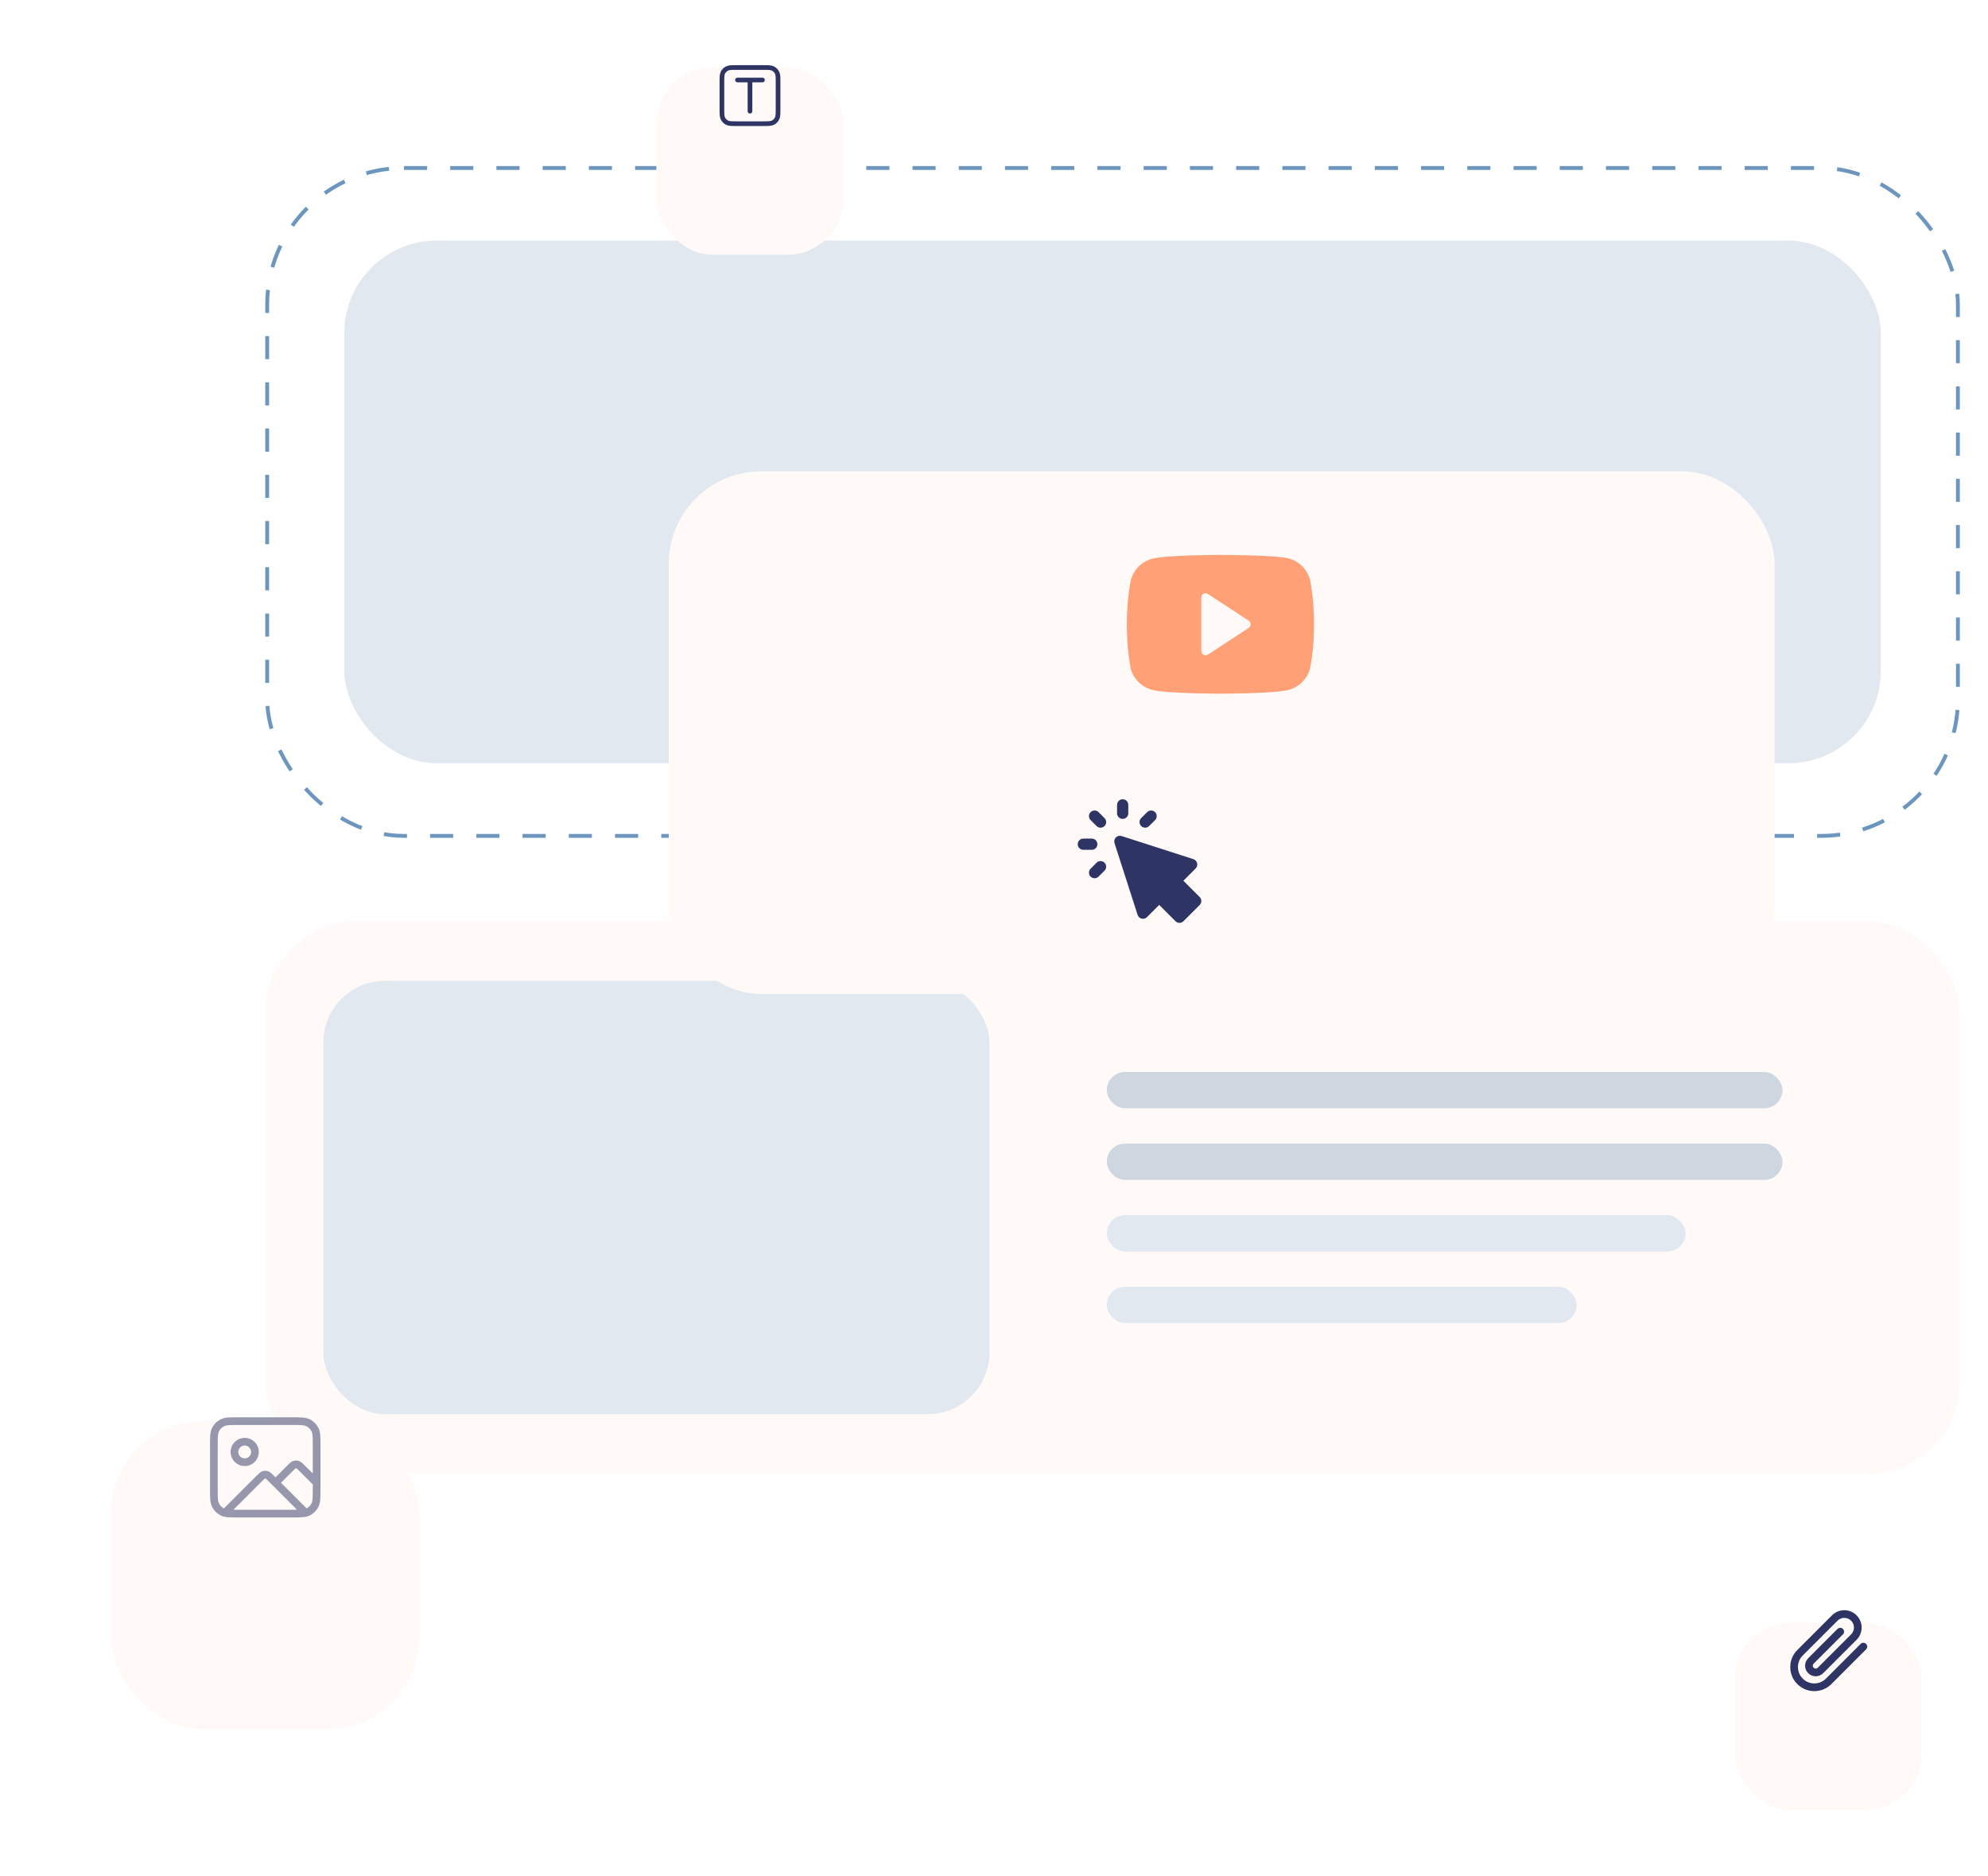<svg width="516" height="487" viewBox="0 0 516 487" fill="none" xmlns="http://www.w3.org/2000/svg">
<rect x="69.347" y="43.603" width="438.843" height="173.345" rx="35.5" stroke="#6D96BE" stroke-dasharray="6 6"/>
<rect x="89.358" y="62.448" width="398.821" height="135.655" rx="24" fill="#E1E8F0"/>
<rect x="68.847" y="239.042" width="439.844" height="143.537" rx="24" fill="#FFFAF8"/>
<rect x="83.929" y="254.58" width="172.885" height="112.46" rx="16" fill="#E1E8F0"/>
<rect x="287.273" y="278.226" width="175.376" height="9.427" rx="4.714" fill="#CED6DF"/>
<rect x="287.273" y="296.806" width="175.376" height="9.427" rx="4.714" fill="#CED6DF"/>
<rect x="287.273" y="315.387" width="150.235" height="9.427" rx="4.714" fill="#E1E8F0"/>
<rect x="287.273" y="333.967" width="121.953" height="9.427" rx="4.714" fill="#E1E8F0"/>
<g filter="url(#filter0_d_132_1947)">
<rect x="173.579" y="94.325" width="287.032" height="135.655" rx="24" fill="#FFFAF8"/>
</g>
<g filter="url(#filter1_d_132_1947)">
<rect x="28.847" y="340.841" width="80" height="80" rx="24" fill="#FFFAF8"/>
</g>
<path d="M58.543 392.479L67.338 383.683C67.866 383.155 68.13 382.891 68.434 382.792C68.702 382.705 68.991 382.705 69.258 382.792C69.563 382.891 69.827 383.155 70.355 383.683L79.092 392.42M71.513 384.841L75.338 381.016C75.866 380.488 76.13 380.224 76.434 380.126C76.702 380.039 76.991 380.039 77.258 380.126C77.563 380.224 77.827 380.488 78.355 381.016L82.18 384.841M66.18 376.841C66.18 378.314 64.986 379.508 63.513 379.508C62.04 379.508 60.846 378.314 60.846 376.841C60.846 375.369 62.04 374.175 63.513 374.175C64.986 374.175 66.18 375.369 66.18 376.841ZM61.913 392.841H75.78C78.02 392.841 79.14 392.841 79.996 392.405C80.749 392.022 81.36 391.41 81.744 390.657C82.18 389.802 82.18 388.682 82.18 386.441V375.241C82.18 373.001 82.18 371.881 81.744 371.025C81.36 370.273 80.749 369.661 79.996 369.277C79.14 368.841 78.02 368.841 75.78 368.841H61.913C59.673 368.841 58.553 368.841 57.697 369.277C56.945 369.661 56.333 370.273 55.949 371.025C55.513 371.881 55.513 373.001 55.513 375.241V386.441C55.513 388.682 55.513 389.802 55.949 390.657C56.333 391.41 56.945 392.022 57.697 392.405C58.553 392.841 59.673 392.841 61.913 392.841Z" stroke="#2E3463" stroke-opacity="0.5" stroke-width="2" stroke-linecap="round" stroke-linejoin="round"/>
<g filter="url(#filter2_d_132_1947)">
<rect x="170.371" y="0.518" width="48.586" height="48.586" rx="14.576" fill="#FFFAF8"/>
</g>
<path d="M191.425 20.762H197.903M194.664 20.762V28.859M191.263 32.098H198.065C199.426 32.098 200.106 32.098 200.626 31.834C201.083 31.601 201.455 31.229 201.687 30.772C201.952 30.252 201.952 29.572 201.952 28.211V21.409C201.952 20.049 201.952 19.369 201.687 18.849C201.455 18.392 201.083 18.02 200.626 17.787C200.106 17.523 199.426 17.523 198.065 17.523H191.263C189.903 17.523 189.223 17.523 188.703 17.787C188.246 18.02 187.874 18.392 187.641 18.849C187.376 19.369 187.376 20.049 187.376 21.409V28.211C187.376 29.572 187.376 30.252 187.641 30.772C187.874 31.229 188.246 31.601 188.703 31.834C189.223 32.098 189.903 32.098 191.263 32.098Z" stroke="#2E3463" stroke-width="1.215" stroke-linecap="round" stroke-linejoin="round"/>
<g filter="url(#filter3_d_132_1947)">
<rect x="450.206" y="404.172" width="48.586" height="48.586" rx="14.576" fill="#FFFAF8"/>
</g>
<path d="M483.652 427.364L474.636 436.38C472.586 438.43 469.262 438.43 467.212 436.38C465.161 434.33 465.161 431.006 467.212 428.955L476.227 419.94C477.594 418.573 479.81 418.573 481.177 419.94C482.544 421.307 482.544 423.523 481.177 424.889L472.515 433.551C471.831 434.235 470.723 434.235 470.04 433.551C469.357 432.868 469.357 431.76 470.04 431.077L477.641 423.475" stroke="#2E3463" stroke-width="2" stroke-linecap="round" stroke-linejoin="round"/>
<path fill-rule="evenodd" clip-rule="evenodd" d="M319.007 144.043C318.644 144.039 318.317 144.037 318.031 144.035C317.98 144.031 317.929 144.029 317.878 144.029H315.669C315.615 144.029 315.562 144.031 315.509 144.035C315.224 144.037 314.898 144.04 314.538 144.044C313.18 144.059 311.331 144.088 309.371 144.147C307.414 144.206 305.329 144.295 303.504 144.431C301.74 144.561 300.032 144.746 298.941 145.042L298.91 145.051C297.593 145.429 296.396 146.154 295.441 147.153C294.486 148.153 293.807 149.391 293.473 150.743C293.461 150.792 293.451 150.841 293.442 150.891C292.787 154.579 292.466 158.321 292.483 162.069C292.46 165.845 292.781 169.615 293.442 173.331C293.455 173.404 293.471 173.477 293.492 173.548C293.859 174.859 294.553 176.05 295.506 177.007C296.459 177.964 297.638 178.654 298.929 179.013L298.941 179.016C300.032 179.312 301.74 179.497 303.504 179.628C305.329 179.763 307.414 179.852 309.371 179.911C311.331 179.97 313.18 180 314.538 180.015C314.898 180.018 315.224 180.021 315.509 180.023C315.562 180.027 315.615 180.029 315.669 180.029H317.878C317.932 180.029 317.985 180.027 318.039 180.023C318.323 180.021 318.649 180.018 319.009 180.015C320.367 180 322.216 179.97 324.176 179.911C326.133 179.852 328.218 179.763 330.044 179.628C331.807 179.497 333.515 179.312 334.606 179.016L334.637 179.008C335.955 178.629 337.152 177.904 338.107 176.905C339.062 175.906 339.741 174.668 340.074 173.315C340.086 173.266 340.097 173.217 340.105 173.168C340.756 169.507 341.077 165.793 341.064 162.073C341.087 158.296 340.766 154.526 340.105 150.809C340.097 150.76 340.086 150.711 340.074 150.662C339.741 149.309 339.062 148.071 338.107 147.072C337.152 146.073 335.955 145.348 334.637 144.969C334.611 144.962 334.586 144.955 334.56 144.949C333.486 144.683 331.794 144.515 330.03 144.395C328.208 144.272 326.126 144.191 324.171 144.137C322.212 144.083 320.364 144.056 319.007 144.043ZM312.025 154.415C311.805 154.715 311.805 155.252 311.805 156.326V167.732C311.805 168.806 311.805 169.343 312.025 169.643C312.217 169.904 312.511 170.067 312.83 170.091C313.197 170.117 313.64 169.827 314.527 169.246L323.234 163.543C324.003 163.039 324.388 162.787 324.521 162.467C324.637 162.187 324.637 161.871 324.521 161.591C324.388 161.271 324.003 161.019 323.234 160.515L314.527 154.812C313.64 154.231 313.197 153.941 312.83 153.968C312.511 153.991 312.217 154.154 312.025 154.415Z" fill="#FFA076"/>
<path d="M291.399 207.438C292.204 207.438 292.857 208.091 292.857 208.897V211.084C292.857 211.889 292.204 212.542 291.399 212.542C290.593 212.542 289.94 211.889 289.94 211.084V208.897C289.94 208.091 290.593 207.438 291.399 207.438Z" fill="#2E3463"/>
<path d="M283.076 210.782C283.645 210.213 284.569 210.213 285.138 210.782L286.685 212.329C287.254 212.898 287.254 213.822 286.685 214.391C286.115 214.961 285.192 214.961 284.623 214.391L283.076 212.844C282.506 212.275 282.506 211.352 283.076 210.782Z" fill="#2E3463"/>
<path d="M286.685 225.969C287.254 225.4 287.254 224.477 286.685 223.907C286.115 223.338 285.192 223.338 284.623 223.907L283.076 225.454C282.506 226.023 282.506 226.947 283.076 227.516C283.645 228.086 284.569 228.086 285.138 227.516L286.685 225.969Z" fill="#2E3463"/>
<path d="M299.81 210.782C300.379 211.352 300.379 212.275 299.81 212.844L298.263 214.391C297.694 214.961 296.77 214.961 296.201 214.391C295.631 213.822 295.631 212.898 296.201 212.329L297.748 210.782C298.317 210.213 299.24 210.213 299.81 210.782Z" fill="#2E3463"/>
<path d="M281.19 217.647C280.385 217.647 279.732 218.299 279.732 219.105C279.732 219.91 280.385 220.563 281.19 220.563H283.378C284.183 220.563 284.836 219.91 284.836 219.105C284.836 218.299 284.183 217.647 283.378 217.647H281.19Z" fill="#2E3463"/>
<path d="M291.116 216.988C290.596 216.82 290.025 216.958 289.638 217.345C289.252 217.731 289.114 218.302 289.281 218.822L295.277 237.457C295.432 237.94 295.828 238.308 296.322 238.428C296.816 238.547 297.337 238.401 297.696 238.041L300.878 234.859L305.113 239.094C305.386 239.368 305.757 239.522 306.144 239.522C306.531 239.522 306.902 239.368 307.175 239.094L311.388 234.882C311.662 234.608 311.815 234.237 311.815 233.85C311.815 233.464 311.662 233.093 311.388 232.819L307.153 228.584L310.335 225.402C310.694 225.043 310.841 224.523 310.721 224.029C310.602 223.535 310.234 223.139 309.75 222.983L291.116 216.988Z" fill="#2E3463"/>
<defs>
<filter id="filter0_d_132_1947" x="145.579" y="94.325" width="343.032" height="191.655" filterUnits="userSpaceOnUse" color-interpolation-filters="sRGB">
<feFlood flood-opacity="0" result="BackgroundImageFix"/>
<feColorMatrix in="SourceAlpha" type="matrix" values="0 0 0 0 0 0 0 0 0 0 0 0 0 0 0 0 0 0 127 0" result="hardAlpha"/>
<feOffset dy="28"/>
<feGaussianBlur stdDeviation="14"/>
<feComposite in2="hardAlpha" operator="out"/>
<feColorMatrix type="matrix" values="0 0 0 0 0.18 0 0 0 0 0.204 0 0 0 0 0.388 0 0 0 0.08 0"/>
<feBlend mode="normal" in2="BackgroundImageFix" result="effect1_dropShadow_132_1947"/>
<feBlend mode="normal" in="SourceGraphic" in2="effect1_dropShadow_132_1947" result="shape"/>
</filter>
<filter id="filter1_d_132_1947" x="0.847" y="340.841" width="136" height="136" filterUnits="userSpaceOnUse" color-interpolation-filters="sRGB">
<feFlood flood-opacity="0" result="BackgroundImageFix"/>
<feColorMatrix in="SourceAlpha" type="matrix" values="0 0 0 0 0 0 0 0 0 0 0 0 0 0 0 0 0 0 127 0" result="hardAlpha"/>
<feOffset dy="28"/>
<feGaussianBlur stdDeviation="14"/>
<feComposite in2="hardAlpha" operator="out"/>
<feColorMatrix type="matrix" values="0 0 0 0 0.18 0 0 0 0 0.204 0 0 0 0 0.388 0 0 0 0.04 0"/>
<feBlend mode="normal" in2="BackgroundImageFix" result="effect1_dropShadow_132_1947"/>
<feBlend mode="normal" in="SourceGraphic" in2="effect1_dropShadow_132_1947" result="shape"/>
</filter>
<filter id="filter2_d_132_1947" x="153.366" y="0.518" width="82.596" height="82.596" filterUnits="userSpaceOnUse" color-interpolation-filters="sRGB">
<feFlood flood-opacity="0" result="BackgroundImageFix"/>
<feColorMatrix in="SourceAlpha" type="matrix" values="0 0 0 0 0 0 0 0 0 0 0 0 0 0 0 0 0 0 127 0" result="hardAlpha"/>
<feOffset dy="17.005"/>
<feGaussianBlur stdDeviation="8.503"/>
<feComposite in2="hardAlpha" operator="out"/>
<feColorMatrix type="matrix" values="0 0 0 0 0.18 0 0 0 0 0.204 0 0 0 0 0.388 0 0 0 0.04 0"/>
<feBlend mode="normal" in2="BackgroundImageFix" result="effect1_dropShadow_132_1947"/>
<feBlend mode="normal" in="SourceGraphic" in2="effect1_dropShadow_132_1947" result="shape"/>
</filter>
<filter id="filter3_d_132_1947" x="433.201" y="404.172" width="82.596" height="82.596" filterUnits="userSpaceOnUse" color-interpolation-filters="sRGB">
<feFlood flood-opacity="0" result="BackgroundImageFix"/>
<feColorMatrix in="SourceAlpha" type="matrix" values="0 0 0 0 0 0 0 0 0 0 0 0 0 0 0 0 0 0 127 0" result="hardAlpha"/>
<feOffset dy="17.005"/>
<feGaussianBlur stdDeviation="8.503"/>
<feComposite in2="hardAlpha" operator="out"/>
<feColorMatrix type="matrix" values="0 0 0 0 0.18 0 0 0 0 0.204 0 0 0 0 0.388 0 0 0 0.04 0"/>
<feBlend mode="normal" in2="BackgroundImageFix" result="effect1_dropShadow_132_1947"/>
<feBlend mode="normal" in="SourceGraphic" in2="effect1_dropShadow_132_1947" result="shape"/>
</filter>
</defs>
</svg>
